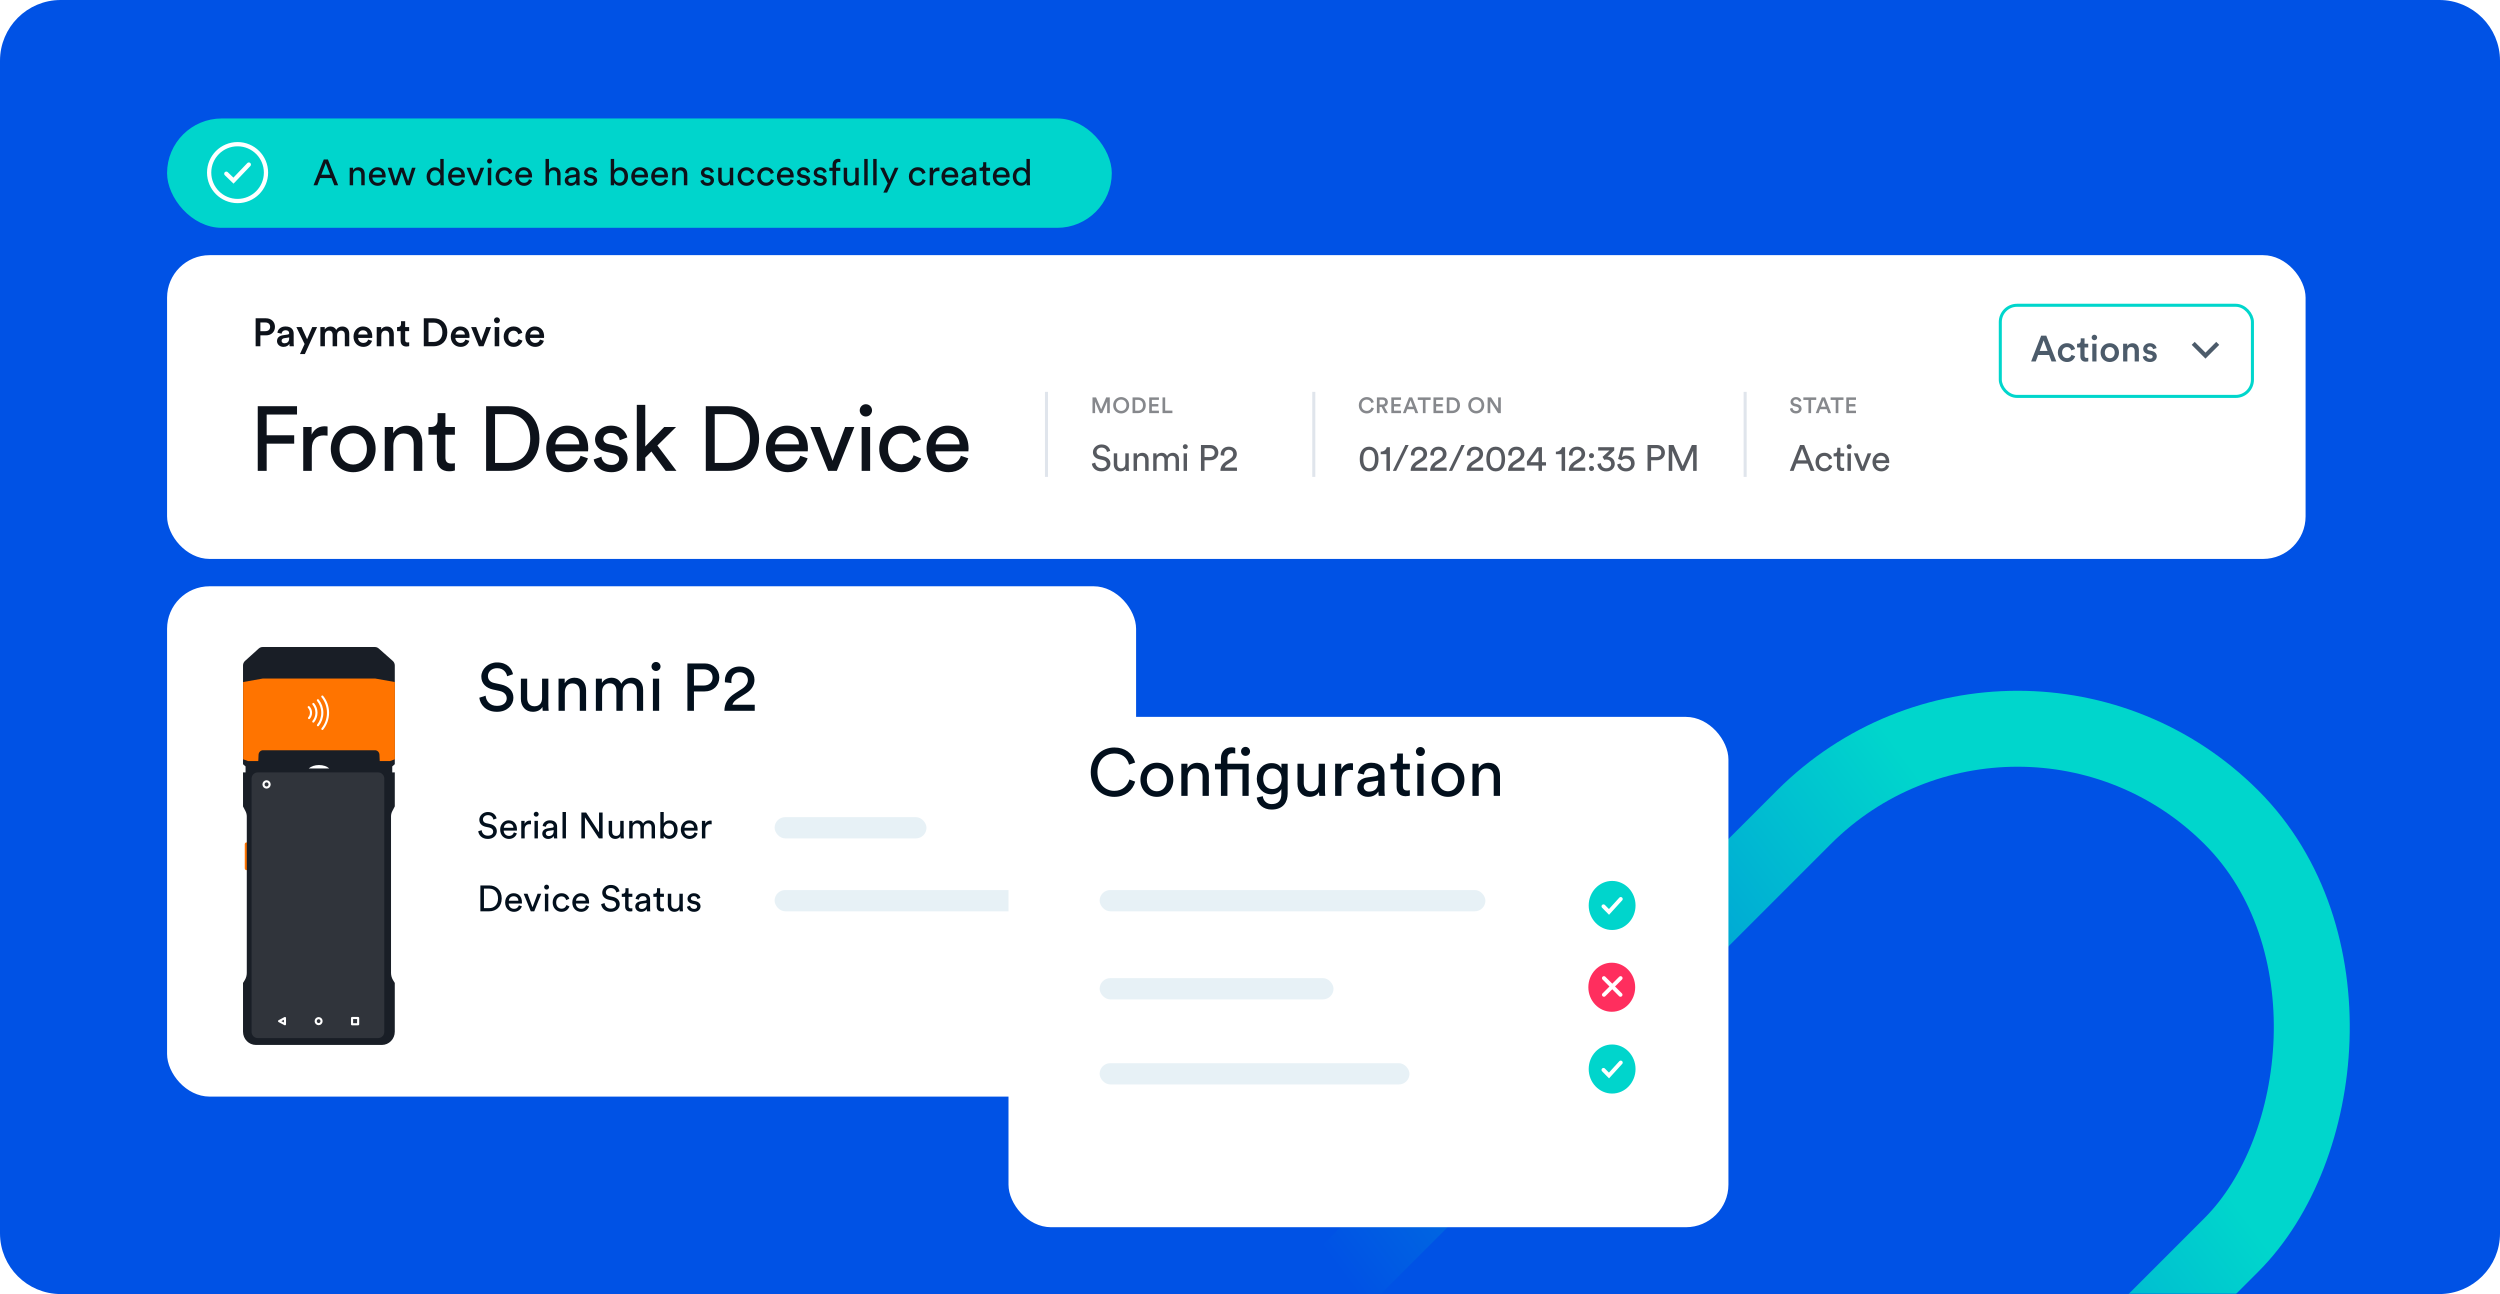<svg width="823" height="426" viewBox="0 0 823 426" fill="none" xmlns="http://www.w3.org/2000/svg">
<path d="M0 20C0 8.954 8.954 0 20 0H803C814.046 0 823 8.954 823 20V406C823 417.046 814.046 426 803 426H20C8.954 426 0 417.046 0 406V20Z" fill="#0052E5"/>
<mask id="mask0_358_42" style="mask-type:alpha" maskUnits="userSpaceOnUse" x="0" y="0" width="823" height="426">
<path d="M0 20C0 8.954 8.954 0 20 0H803C814.046 0 823 8.954 823 20V406C823 417.046 814.046 426 803 426H20C8.954 426 0 417.046 0 406V20Z" fill="#0052E5"/>
</mask>
<g mask="url(#mask0_358_42)">
<rect x="664.198" y="198.678" width="199.063" height="439.142" rx="99.532" transform="rotate(45 664.198 198.678)" stroke="url(#paint0_linear_358_42)" stroke-width="25"/>
</g>
<rect x="55" y="84" width="704" height="100" rx="14" fill="white"/>
<rect x="55" y="193" width="319" height="168" rx="14" fill="white"/>
<path d="M85.717 109.021H87.342C88.33 109.021 88.928 108.475 88.928 107.604C88.928 106.72 88.33 106.161 87.342 106.161H85.717V109.021ZM87.576 110.399H85.717V114H84.157V104.783H87.576C89.344 104.783 90.514 105.979 90.514 107.591C90.514 109.216 89.344 110.399 87.576 110.399ZM91.189 112.284C91.189 111.153 92.021 110.529 93.1 110.373L94.725 110.126C95.089 110.074 95.193 109.892 95.193 109.671C95.193 109.138 94.829 108.709 93.997 108.709C93.204 108.709 92.762 109.216 92.697 109.853L91.319 109.541C91.436 108.449 92.424 107.474 93.984 107.474C95.934 107.474 96.675 108.579 96.675 109.84V112.986C96.675 113.558 96.74 113.935 96.753 114H95.349C95.336 113.961 95.284 113.701 95.284 113.194C94.985 113.675 94.361 114.195 93.334 114.195C92.008 114.195 91.189 113.285 91.189 112.284ZM93.62 113.012C94.465 113.012 95.193 112.609 95.193 111.374V111.088L93.542 111.335C93.074 111.413 92.697 111.673 92.697 112.193C92.697 112.622 93.022 113.012 93.62 113.012ZM100.361 116.561H98.749L100.27 113.246L97.566 107.669H99.269L101.089 111.673L102.792 107.669H104.391L100.361 116.561ZM106.962 114H105.467V107.669H106.91V108.475C107.274 107.825 108.067 107.487 108.782 107.487C109.614 107.487 110.342 107.864 110.68 108.605C111.174 107.773 111.915 107.487 112.734 107.487C113.878 107.487 114.97 108.215 114.97 109.892V114H113.514V110.139C113.514 109.398 113.137 108.839 112.292 108.839C111.499 108.839 110.979 109.463 110.979 110.243V114H109.497V110.139C109.497 109.411 109.133 108.839 108.275 108.839C107.469 108.839 106.962 109.437 106.962 110.243V114ZM117.923 110.139H121.03C121.004 109.398 120.51 108.735 119.47 108.735C118.521 108.735 117.975 109.463 117.923 110.139ZM121.199 111.79L122.473 112.193C122.135 113.298 121.134 114.195 119.613 114.195C117.897 114.195 116.376 112.947 116.376 110.802C116.376 108.8 117.858 107.474 119.457 107.474C121.407 107.474 122.551 108.761 122.551 110.763C122.551 111.01 122.525 111.218 122.512 111.244H117.884C117.923 112.206 118.677 112.895 119.613 112.895C120.523 112.895 120.991 112.414 121.199 111.79ZM125.523 110.347V114H124.015V107.669H125.484V108.514C125.9 107.786 126.654 107.487 127.356 107.487C128.903 107.487 129.644 108.605 129.644 109.996V114H128.136V110.256C128.136 109.476 127.785 108.852 126.836 108.852C125.978 108.852 125.523 109.515 125.523 110.347ZM133.38 105.732V107.669H134.693V109.008H133.38V111.946C133.38 112.505 133.627 112.739 134.186 112.739C134.394 112.739 134.641 112.7 134.706 112.687V113.935C134.615 113.974 134.329 114.078 133.783 114.078C132.613 114.078 131.885 113.376 131.885 112.193V109.008H130.715V107.669H131.04C131.716 107.669 132.015 107.24 132.015 106.681V105.732H133.38ZM141.069 112.57H142.707C144.306 112.57 145.632 111.543 145.632 109.411C145.632 107.253 144.319 106.213 142.72 106.213H141.069V112.57ZM142.759 114H139.509V104.783H142.772C145.281 104.783 147.257 106.447 147.257 109.411C147.257 112.362 145.255 114 142.759 114ZM149.94 110.139H153.047C153.021 109.398 152.527 108.735 151.487 108.735C150.538 108.735 149.992 109.463 149.94 110.139ZM153.216 111.79L154.49 112.193C154.152 113.298 153.151 114.195 151.63 114.195C149.914 114.195 148.393 112.947 148.393 110.802C148.393 108.8 149.875 107.474 151.474 107.474C153.424 107.474 154.568 108.761 154.568 110.763C154.568 111.01 154.542 111.218 154.529 111.244H149.901C149.94 112.206 150.694 112.895 151.63 112.895C152.54 112.895 153.008 112.414 153.216 111.79ZM161.654 107.669L159.171 114H157.663L155.089 107.669H156.753L158.43 112.193L160.068 107.669H161.654ZM164.345 114H162.85V107.669H164.345V114ZM162.616 105.446C162.616 104.9 163.058 104.458 163.591 104.458C164.137 104.458 164.579 104.9 164.579 105.446C164.579 105.992 164.137 106.421 163.591 106.421C163.058 106.421 162.616 105.992 162.616 105.446ZM169.061 108.865C168.138 108.865 167.319 109.554 167.319 110.828C167.319 112.102 168.138 112.817 169.087 112.817C170.075 112.817 170.53 112.128 170.673 111.647L171.999 112.128C171.7 113.116 170.751 114.195 169.087 114.195C167.228 114.195 165.811 112.752 165.811 110.828C165.811 108.878 167.228 107.474 169.048 107.474C170.751 107.474 171.687 108.54 171.947 109.554L170.595 110.048C170.452 109.489 170.023 108.865 169.061 108.865ZM174.493 110.139H177.6C177.574 109.398 177.08 108.735 176.04 108.735C175.091 108.735 174.545 109.463 174.493 110.139ZM177.769 111.79L179.043 112.193C178.705 113.298 177.704 114.195 176.183 114.195C174.467 114.195 172.946 112.947 172.946 110.802C172.946 108.8 174.428 107.474 176.027 107.474C177.977 107.474 179.121 108.761 179.121 110.763C179.121 111.01 179.095 111.218 179.082 111.244H174.454C174.493 112.206 175.247 112.895 176.183 112.895C177.093 112.895 177.561 112.414 177.769 111.79Z" fill="#0D121A"/>
<path d="M163.48 269.424L162.424 269.796C162.328 269.184 161.812 268.344 160.624 268.344C159.664 268.344 158.98 268.968 158.98 269.76C158.98 270.372 159.352 270.84 160.072 270.996L161.344 271.272C162.76 271.584 163.552 272.472 163.552 273.66C163.552 274.98 162.424 276.18 160.612 276.18C158.56 276.18 157.588 274.86 157.432 273.648L158.56 273.288C158.644 274.236 159.316 275.112 160.6 275.112C161.776 275.112 162.352 274.5 162.352 273.756C162.352 273.144 161.932 272.616 161.08 272.436L159.868 272.172C158.656 271.908 157.792 271.116 157.792 269.844C157.792 268.512 159.028 267.312 160.6 267.312C162.52 267.312 163.288 268.5 163.48 269.424ZM165.853 272.52H169.009C168.985 271.692 168.445 271.044 167.425 271.044C166.477 271.044 165.901 271.776 165.853 272.52ZM169.177 274.02L170.149 274.356C169.825 275.376 168.901 276.18 167.557 276.18C166.009 276.18 164.653 275.052 164.653 273.096C164.653 271.284 165.961 270.048 167.413 270.048C169.189 270.048 170.185 271.272 170.185 273.072C170.185 273.216 170.173 273.36 170.161 273.432H165.817C165.841 274.464 166.585 275.184 167.557 275.184C168.493 275.184 168.961 274.668 169.177 274.02ZM174.804 270.168V271.368C174.636 271.344 174.468 271.332 174.312 271.332C173.364 271.332 172.728 271.836 172.728 273.108V276H171.6V270.228H172.704V271.236C173.124 270.348 173.844 270.132 174.432 270.132C174.588 270.132 174.744 270.156 174.804 270.168ZM177.075 276H175.959V270.228H177.075V276ZM175.707 268.044C175.707 267.588 176.067 267.228 176.511 267.228C176.967 267.228 177.327 267.588 177.327 268.044C177.327 268.488 176.967 268.848 176.511 268.848C176.067 268.848 175.707 268.488 175.707 268.044ZM178.516 274.452C178.516 273.42 179.272 272.844 180.268 272.7L181.828 272.472C182.176 272.424 182.272 272.244 182.272 272.04C182.272 271.476 181.9 271.008 181.024 271.008C180.232 271.008 179.788 271.5 179.716 272.172L178.636 271.92C178.756 270.816 179.752 270.048 181 270.048C182.728 270.048 183.4 271.032 183.4 272.16V275.052C183.4 275.556 183.448 275.856 183.472 276H182.368C182.344 275.856 182.308 275.64 182.308 275.22C182.056 275.628 181.48 276.18 180.448 276.18C179.272 276.18 178.516 275.364 178.516 274.452ZM180.604 275.232C181.528 275.232 182.272 274.788 182.272 273.528V273.264L180.508 273.528C180.028 273.6 179.668 273.876 179.668 274.392C179.668 274.824 180.028 275.232 180.604 275.232ZM186.31 276H185.182V267.312H186.31V276ZM198.382 276H197.158L192.562 269.064V276H191.386V267.492H192.958L197.206 274.02V267.492H198.382V276ZM204.243 275.304C203.931 275.904 203.211 276.18 202.539 276.18C201.195 276.18 200.379 275.172 200.379 273.864V270.228H201.507V273.696C201.507 274.488 201.867 275.184 202.815 275.184C203.727 275.184 204.183 274.584 204.183 273.708V270.228H205.311V274.932C205.311 275.388 205.347 275.796 205.371 276H204.291C204.267 275.868 204.243 275.544 204.243 275.304ZM208.258 276H207.142V270.228H208.222V270.996C208.582 270.36 209.302 270.06 209.974 270.06C210.694 270.06 211.39 270.408 211.702 271.152C212.158 270.324 212.902 270.06 213.634 270.06C214.642 270.06 215.626 270.744 215.626 272.256V276H214.51V272.376C214.51 271.62 214.138 271.056 213.286 271.056C212.494 271.056 211.954 271.68 211.954 272.508V276H210.826V272.376C210.826 271.632 210.466 271.056 209.602 271.056C208.798 271.056 208.258 271.656 208.258 272.52V276ZM218.501 276H217.385V267.312H218.501V271.044C218.777 270.528 219.449 270.06 220.409 270.06C222.161 270.06 223.061 271.404 223.061 273.084C223.061 274.8 222.089 276.156 220.373 276.156C219.521 276.156 218.861 275.784 218.501 275.16V276ZM221.909 273.084C221.909 271.836 221.249 271.056 220.205 271.056C219.209 271.056 218.489 271.836 218.489 273.084C218.489 274.332 219.209 275.148 220.205 275.148C221.237 275.148 221.909 274.332 221.909 273.084ZM225.326 272.52H228.482C228.458 271.692 227.918 271.044 226.898 271.044C225.95 271.044 225.374 271.776 225.326 272.52ZM228.65 274.02L229.622 274.356C229.298 275.376 228.374 276.18 227.03 276.18C225.482 276.18 224.126 275.052 224.126 273.096C224.126 271.284 225.434 270.048 226.886 270.048C228.662 270.048 229.658 271.272 229.658 273.072C229.658 273.216 229.646 273.36 229.634 273.432H225.29C225.314 274.464 226.058 275.184 227.03 275.184C227.966 275.184 228.434 274.668 228.65 274.02ZM234.276 270.168V271.368C234.108 271.344 233.94 271.332 233.784 271.332C232.836 271.332 232.2 271.836 232.2 273.108V276H231.072V270.228H232.176V271.236C232.596 270.348 233.316 270.132 233.904 270.132C234.06 270.132 234.216 270.156 234.276 270.168Z" fill="#020F1C"/>
<path d="M159.316 298.956H161.056C162.628 298.956 163.948 297.9 163.948 295.764C163.948 293.616 162.652 292.536 161.08 292.536H159.316V298.956ZM161.092 300H158.14V291.492H161.116C163.276 291.492 165.16 292.968 165.16 295.764C165.16 298.548 163.252 300 161.092 300ZM167.494 296.52H170.65C170.626 295.692 170.086 295.044 169.066 295.044C168.118 295.044 167.542 295.776 167.494 296.52ZM170.818 298.02L171.79 298.356C171.466 299.376 170.542 300.18 169.198 300.18C167.65 300.18 166.294 299.052 166.294 297.096C166.294 295.284 167.602 294.048 169.054 294.048C170.83 294.048 171.826 295.272 171.826 297.072C171.826 297.216 171.814 297.36 171.802 297.432H167.458C167.482 298.464 168.226 299.184 169.198 299.184C170.134 299.184 170.602 298.668 170.818 298.02ZM178.177 294.228L175.873 300H174.733L172.393 294.228H173.665L175.309 298.68L176.965 294.228H178.177ZM180.497 300H179.381V294.228H180.497V300ZM179.129 292.044C179.129 291.588 179.489 291.228 179.933 291.228C180.389 291.228 180.749 291.588 180.749 292.044C180.749 292.488 180.389 292.848 179.933 292.848C179.489 292.848 179.129 292.488 179.129 292.044ZM184.842 295.092C183.93 295.092 183.09 295.764 183.09 297.108C183.09 298.428 183.918 299.136 184.854 299.136C185.934 299.136 186.33 298.404 186.462 297.948L187.458 298.38C187.182 299.208 186.354 300.18 184.854 300.18C183.174 300.18 181.938 298.86 181.938 297.108C181.938 295.308 183.198 294.048 184.842 294.048C186.378 294.048 187.17 295.008 187.41 295.884L186.39 296.316C186.246 295.752 185.826 295.092 184.842 295.092ZM189.607 296.52H192.763C192.739 295.692 192.199 295.044 191.179 295.044C190.231 295.044 189.655 295.776 189.607 296.52ZM192.931 298.02L193.903 298.356C193.579 299.376 192.655 300.18 191.311 300.18C189.763 300.18 188.407 299.052 188.407 297.096C188.407 295.284 189.715 294.048 191.167 294.048C192.943 294.048 193.939 295.272 193.939 297.072C193.939 297.216 193.927 297.36 193.915 297.432H189.571C189.595 298.464 190.339 299.184 191.311 299.184C192.247 299.184 192.715 298.668 192.931 298.02ZM203.945 293.424L202.889 293.796C202.793 293.184 202.277 292.344 201.089 292.344C200.129 292.344 199.445 292.968 199.445 293.76C199.445 294.372 199.817 294.84 200.537 294.996L201.809 295.272C203.225 295.584 204.017 296.472 204.017 297.66C204.017 298.98 202.889 300.18 201.077 300.18C199.025 300.18 198.053 298.86 197.897 297.648L199.025 297.288C199.109 298.236 199.781 299.112 201.065 299.112C202.241 299.112 202.817 298.5 202.817 297.756C202.817 297.144 202.397 296.616 201.545 296.436L200.333 296.172C199.121 295.908 198.257 295.116 198.257 293.844C198.257 292.512 199.493 291.312 201.065 291.312C202.985 291.312 203.753 292.5 203.945 293.424ZM206.922 292.404V294.228H208.17V295.248H206.922V298.248C206.922 298.776 207.138 299.04 207.726 299.04C207.87 299.04 208.074 299.016 208.17 298.992V299.952C208.074 299.988 207.786 300.06 207.402 300.06C206.418 300.06 205.794 299.46 205.794 298.416V295.248H204.69V294.228H205.002C205.626 294.228 205.89 293.844 205.89 293.34V292.404H206.922ZM209.126 298.452C209.126 297.42 209.882 296.844 210.878 296.7L212.438 296.472C212.786 296.424 212.882 296.244 212.882 296.04C212.882 295.476 212.51 295.008 211.634 295.008C210.842 295.008 210.398 295.5 210.326 296.172L209.246 295.92C209.366 294.816 210.362 294.048 211.61 294.048C213.338 294.048 214.01 295.032 214.01 296.16V299.052C214.01 299.556 214.058 299.856 214.082 300H212.978C212.954 299.856 212.918 299.64 212.918 299.22C212.666 299.628 212.09 300.18 211.058 300.18C209.882 300.18 209.126 299.364 209.126 298.452ZM211.214 299.232C212.138 299.232 212.882 298.788 212.882 297.528V297.264L211.118 297.528C210.638 297.6 210.278 297.876 210.278 298.392C210.278 298.824 210.638 299.232 211.214 299.232ZM217.316 292.404V294.228H218.564V295.248H217.316V298.248C217.316 298.776 217.532 299.04 218.12 299.04C218.264 299.04 218.468 299.016 218.564 298.992V299.952C218.468 299.988 218.18 300.06 217.796 300.06C216.812 300.06 216.188 299.46 216.188 298.416V295.248H215.084V294.228H215.396C216.02 294.228 216.284 293.844 216.284 293.34V292.404H217.316ZM223.708 299.304C223.396 299.904 222.676 300.18 222.004 300.18C220.66 300.18 219.844 299.172 219.844 297.864V294.228H220.972V297.696C220.972 298.488 221.332 299.184 222.28 299.184C223.192 299.184 223.648 298.584 223.648 297.708V294.228H224.776V298.932C224.776 299.388 224.812 299.796 224.836 300H223.756C223.732 299.868 223.708 299.544 223.708 299.304ZM226.151 298.5L227.171 298.14C227.243 298.74 227.699 299.22 228.515 299.22C229.151 299.22 229.499 298.86 229.499 298.452C229.499 298.092 229.235 297.816 228.755 297.708L227.771 297.492C226.871 297.3 226.331 296.688 226.331 295.872C226.331 294.888 227.255 294.048 228.383 294.048C229.967 294.048 230.459 295.08 230.579 295.596L229.583 295.968C229.535 295.668 229.295 295.008 228.383 295.008C227.807 295.008 227.423 295.38 227.423 295.776C227.423 296.124 227.639 296.376 228.083 296.472L229.019 296.676C230.063 296.904 230.615 297.54 230.615 298.392C230.615 299.208 229.931 300.18 228.503 300.18C226.919 300.18 226.247 299.16 226.151 298.5Z" fill="#020F1C"/>
<path d="M87.79 155H84.85V133.73H97.78V136.46H87.79V143.3H96.85V146.06H87.79V155ZM107.833 140.42V143.42C107.413 143.36 106.993 143.33 106.603 143.33C104.233 143.33 102.643 144.59 102.643 147.77V155H99.823V140.57H102.583V143.09C103.633 140.87 105.433 140.33 106.903 140.33C107.293 140.33 107.683 140.39 107.833 140.42ZM116.277 152.93C118.677 152.93 120.777 151.13 120.777 147.77C120.777 144.44 118.677 142.64 116.277 142.64C113.877 142.64 111.777 144.44 111.777 147.77C111.777 151.13 113.877 152.93 116.277 152.93ZM116.277 140.12C120.597 140.12 123.657 143.39 123.657 147.77C123.657 152.18 120.597 155.45 116.277 155.45C111.957 155.45 108.897 152.18 108.897 147.77C108.897 143.39 111.957 140.12 116.277 140.12ZM129.48 146.66V155H126.66V140.57H129.42V142.64C130.47 140.84 132.18 140.15 133.86 140.15C137.31 140.15 139.02 142.64 139.02 145.85V155H136.2V146.33C136.2 144.32 135.36 142.7 132.84 142.7C130.62 142.7 129.48 144.47 129.48 146.66ZM146.63 136.01V140.57H149.75V143.12H146.63V150.62C146.63 151.94 147.17 152.6 148.64 152.6C149 152.6 149.51 152.54 149.75 152.48V154.88C149.51 154.97 148.79 155.15 147.83 155.15C145.37 155.15 143.81 153.65 143.81 151.04V143.12H141.05V140.57H141.83C143.39 140.57 144.05 139.61 144.05 138.35V136.01H146.63ZM162.969 152.39H167.319C171.249 152.39 174.549 149.75 174.549 144.41C174.549 139.04 171.309 136.34 167.379 136.34H162.969V152.39ZM167.409 155H160.029V133.73H167.469C172.869 133.73 177.579 137.42 177.579 144.41C177.579 151.37 172.809 155 167.409 155ZM182.813 146.3H190.703C190.643 144.23 189.293 142.61 186.743 142.61C184.373 142.61 182.933 144.44 182.813 146.3ZM191.123 150.05L193.553 150.89C192.743 153.44 190.433 155.45 187.073 155.45C183.203 155.45 179.813 152.63 179.813 147.74C179.813 143.21 183.083 140.12 186.713 140.12C191.153 140.12 193.643 143.18 193.643 147.68C193.643 148.04 193.613 148.4 193.583 148.58H182.723C182.783 151.16 184.643 152.96 187.073 152.96C189.413 152.96 190.583 151.67 191.123 150.05ZM195.44 151.25L197.99 150.35C198.17 151.85 199.31 153.05 201.35 153.05C202.94 153.05 203.81 152.15 203.81 151.13C203.81 150.23 203.15 149.54 201.95 149.27L199.49 148.73C197.24 148.25 195.89 146.72 195.89 144.68C195.89 142.22 198.2 140.12 201.02 140.12C204.98 140.12 206.21 142.7 206.51 143.99L204.02 144.92C203.9 144.17 203.3 142.52 201.02 142.52C199.58 142.52 198.62 143.45 198.62 144.44C198.62 145.31 199.16 145.94 200.27 146.18L202.61 146.69C205.22 147.26 206.6 148.85 206.6 150.98C206.6 153.02 204.89 155.45 201.32 155.45C197.36 155.45 195.68 152.9 195.44 151.25ZM222.562 140.57L216.412 146.66L222.682 155H219.142L214.432 148.64L212.422 150.65V155H209.632V133.28H212.422V146.96L218.662 140.57H222.562ZM235.292 152.39H239.642C243.572 152.39 246.872 149.75 246.872 144.41C246.872 139.04 243.632 136.34 239.702 136.34H235.292V152.39ZM239.732 155H232.352V133.73H239.792C245.192 133.73 249.902 137.42 249.902 144.41C249.902 151.37 245.132 155 239.732 155ZM255.136 146.3H263.026C262.966 144.23 261.616 142.61 259.066 142.61C256.696 142.61 255.256 144.44 255.136 146.3ZM263.446 150.05L265.876 150.89C265.066 153.44 262.756 155.45 259.396 155.45C255.526 155.45 252.136 152.63 252.136 147.74C252.136 143.21 255.406 140.12 259.036 140.12C263.476 140.12 265.966 143.18 265.966 147.68C265.966 148.04 265.936 148.4 265.906 148.58H255.046C255.106 151.16 256.966 152.96 259.396 152.96C261.736 152.96 262.906 151.67 263.446 150.05ZM281.244 140.57L275.484 155H272.634L266.784 140.57H269.964L274.074 151.7L278.214 140.57H281.244ZM286.443 155H283.653V140.57H286.443V155ZM283.023 135.11C283.023 133.97 283.923 133.07 285.033 133.07C286.173 133.07 287.073 133.97 287.073 135.11C287.073 136.22 286.173 137.12 285.033 137.12C283.923 137.12 283.023 136.22 283.023 135.11ZM296.707 142.73C294.427 142.73 292.327 144.41 292.327 147.77C292.327 151.07 294.397 152.84 296.737 152.84C299.437 152.84 300.427 151.01 300.757 149.87L303.247 150.95C302.557 153.02 300.487 155.45 296.737 155.45C292.537 155.45 289.447 152.15 289.447 147.77C289.447 143.27 292.597 140.12 296.707 140.12C300.547 140.12 302.527 142.52 303.127 144.71L300.577 145.79C300.217 144.38 299.167 142.73 296.707 142.73ZM308.019 146.3H315.909C315.849 144.23 314.499 142.61 311.949 142.61C309.579 142.61 308.139 144.44 308.019 146.3ZM316.329 150.05L318.759 150.89C317.949 153.44 315.639 155.45 312.279 155.45C308.409 155.45 305.019 152.63 305.019 147.74C305.019 143.21 308.289 140.12 311.919 140.12C316.359 140.12 318.849 143.18 318.849 147.68C318.849 148.04 318.819 148.4 318.789 148.58H307.929C307.989 151.16 309.849 152.96 312.279 152.96C314.619 152.96 315.789 151.67 316.329 150.05Z" fill="#0D121A"/>
<path d="M365.344 136H364.475V132.189L362.862 136H362.103L360.504 132.204V136H359.65V130.824H360.818L362.497 134.774L364.154 130.824H365.344V136ZM367.359 133.408C367.359 134.657 368.22 135.277 369.089 135.277C369.965 135.277 370.826 134.657 370.826 133.408C370.826 132.16 369.965 131.54 369.089 131.54C368.22 131.54 367.359 132.16 367.359 133.408ZM366.461 133.408C366.461 131.715 367.731 130.715 369.089 130.715C370.446 130.715 371.724 131.715 371.724 133.408C371.724 135.109 370.446 136.11 369.089 136.11C367.731 136.11 366.461 135.109 366.461 133.408ZM373.714 135.197H374.634C375.532 135.197 376.276 134.62 376.276 133.423C376.276 132.211 375.539 131.627 374.641 131.627H373.714V135.197ZM374.663 136H372.838V130.824H374.67C376.079 130.824 377.189 131.759 377.189 133.423C377.189 135.08 376.064 136 374.663 136ZM381.521 136H378.323V130.824H381.521V131.642H379.199V133.014H381.302V133.81H379.199V135.182H381.521V136ZM385.953 136H382.704V130.824H383.58V135.168H385.953V136Z" fill="#86888C"/>
<path d="M593.022 132.036L592.234 132.284C592.183 131.963 591.913 131.489 591.219 131.489C590.694 131.489 590.329 131.839 590.329 132.233C590.329 132.562 590.533 132.81 590.935 132.897L591.679 133.051C592.592 133.233 593.081 133.81 593.081 134.54C593.081 135.343 592.431 136.11 591.248 136.11C589.934 136.11 589.329 135.263 589.248 134.518L590.066 134.284C590.117 134.825 590.504 135.321 591.248 135.321C591.869 135.321 592.19 135.007 592.19 134.606C592.19 134.27 591.942 134 591.497 133.905L590.767 133.752C589.978 133.591 589.453 133.073 589.453 132.299C589.453 131.43 590.248 130.715 591.212 130.715C592.431 130.715 592.906 131.459 593.022 132.036ZM597.903 131.649H596.217V136H595.341V131.649H593.662V130.824H597.903V131.649ZM601.837 136L601.348 134.701H599.158L598.676 136H597.749L599.764 130.824H600.779L602.793 136H601.837ZM600.253 131.773L599.465 133.89H601.041L600.253 131.773ZM606.878 131.649H605.192V136H604.316V131.649H602.637V130.824H606.878V131.649ZM610.997 136H607.799V130.824H610.997V131.642H608.675V133.014H610.778V133.81H608.675V135.182H610.997V136Z" fill="#86888C"/>
<path d="M449.935 136.11C448.54 136.11 447.321 135.102 447.321 133.416C447.321 131.729 448.584 130.715 449.927 130.715C451.241 130.715 452.022 131.489 452.256 132.394L451.431 132.671C451.278 132.043 450.796 131.54 449.927 131.54C449.073 131.54 448.219 132.16 448.219 133.416C448.219 134.628 449.051 135.27 449.935 135.27C450.803 135.27 451.3 134.715 451.475 134.131L452.278 134.394C452.044 135.27 451.256 136.11 449.935 136.11ZM455.891 136L454.804 133.956H454.161V136H453.278V130.824H455.263C456.264 130.824 456.884 131.518 456.884 132.394C456.884 133.131 456.439 133.693 455.716 133.868L456.884 136H455.891ZM454.161 133.182H455.103C455.643 133.182 455.993 132.868 455.993 132.394C455.993 131.912 455.643 131.598 455.103 131.598H454.161V133.182ZM461.219 136H458.022V130.824H461.219V131.642H458.898V133.014H461V133.81H458.898V135.182H461.219V136ZM465.936 136L465.447 134.701H463.257L462.775 136H461.848L463.863 130.824H464.877L466.892 136H465.936ZM464.352 131.773L463.563 133.89H465.14L464.352 131.773ZM470.976 131.649H469.29V136H468.414V131.649H466.735V130.824H470.976V131.649ZM475.095 136H471.898V130.824H475.095V131.642H472.774V133.014H474.876V133.81H472.774V135.182H475.095V136ZM477.155 135.197H478.074C478.972 135.197 479.717 134.62 479.717 133.423C479.717 132.211 478.98 131.627 478.082 131.627H477.155V135.197ZM478.104 136H476.279V130.824H478.111C479.52 130.824 480.629 131.759 480.629 133.423C480.629 135.08 479.505 136 478.104 136ZM484.247 133.408C484.247 134.657 485.109 135.277 485.978 135.277C486.854 135.277 487.715 134.657 487.715 133.408C487.715 132.16 486.854 131.54 485.978 131.54C485.109 131.54 484.247 132.16 484.247 133.408ZM483.35 133.408C483.35 131.715 484.62 130.715 485.978 130.715C487.335 130.715 488.613 131.715 488.613 133.408C488.613 135.109 487.335 136.11 485.978 136.11C484.62 136.11 483.35 135.109 483.35 133.408ZM494.07 136H493.158L490.603 132.08V136H489.727V130.824H490.844L493.194 134.496V130.824H494.07V136Z" fill="#86888C"/>
<line x1="344.5" y1="129" x2="344.5" y2="157" stroke="#E0E5EC"/>
<line x1="574.5" y1="129" x2="574.5" y2="157" stroke="#E0E5EC"/>
<line x1="432.5" y1="129" x2="432.5" y2="157" stroke="#E0E5EC"/>
<path d="M365.48 148.424L364.424 148.796C364.328 148.184 363.812 147.344 362.624 147.344C361.664 147.344 360.98 147.968 360.98 148.76C360.98 149.372 361.352 149.84 362.072 149.996L363.344 150.272C364.76 150.584 365.552 151.472 365.552 152.66C365.552 153.98 364.424 155.18 362.612 155.18C360.56 155.18 359.588 153.86 359.432 152.648L360.56 152.288C360.644 153.236 361.316 154.112 362.6 154.112C363.776 154.112 364.352 153.5 364.352 152.756C364.352 152.144 363.932 151.616 363.08 151.436L361.868 151.172C360.656 150.908 359.792 150.116 359.792 148.844C359.792 147.512 361.028 146.312 362.6 146.312C364.52 146.312 365.288 147.5 365.48 148.424ZM370.519 154.304C370.207 154.904 369.487 155.18 368.815 155.18C367.471 155.18 366.655 154.172 366.655 152.864V149.228H367.783V152.696C367.783 153.488 368.143 154.184 369.091 154.184C370.003 154.184 370.459 153.584 370.459 152.708V149.228H371.587V153.932C371.587 154.388 371.623 154.796 371.647 155H370.567C370.543 154.868 370.519 154.544 370.519 154.304ZM374.306 151.664V155H373.178V149.228H374.282V150.056C374.702 149.336 375.386 149.06 376.058 149.06C377.438 149.06 378.122 150.056 378.122 151.34V155H376.994V151.532C376.994 150.728 376.658 150.08 375.65 150.08C374.762 150.08 374.306 150.788 374.306 151.664ZM380.757 155H379.641V149.228H380.721V149.996C381.081 149.36 381.801 149.06 382.473 149.06C383.193 149.06 383.889 149.408 384.201 150.152C384.657 149.324 385.401 149.06 386.133 149.06C387.141 149.06 388.125 149.744 388.125 151.256V155H387.009V151.376C387.009 150.62 386.637 150.056 385.785 150.056C384.993 150.056 384.453 150.68 384.453 151.508V155H383.325V151.376C383.325 150.632 382.965 150.056 382.101 150.056C381.297 150.056 380.757 150.656 380.757 151.52V155ZM390.759 155H389.643V149.228H390.759V155ZM389.391 147.044C389.391 146.588 389.751 146.228 390.195 146.228C390.651 146.228 391.011 146.588 391.011 147.044C391.011 147.488 390.651 147.848 390.195 147.848C389.751 147.848 389.391 147.488 389.391 147.044ZM396.532 150.464H398.236C399.256 150.464 399.88 149.9 399.88 149.024C399.88 148.124 399.256 147.548 398.236 147.548H396.532V150.464ZM398.452 151.52H396.532V155H395.356V146.492H398.452C400.024 146.492 401.08 147.584 401.08 149.012C401.08 150.452 400.024 151.52 398.452 151.52ZM403.031 150.02L401.855 149.876C401.843 149.768 401.843 149.66 401.843 149.564C401.843 148.232 402.827 147.044 404.531 147.044C406.199 147.044 407.159 148.136 407.159 149.432C407.159 150.452 406.583 151.268 405.695 151.832L404.159 152.816C403.715 153.104 403.319 153.428 403.211 153.908H407.207V155H401.759C401.783 153.728 402.287 152.756 403.607 151.904L404.903 151.064C405.635 150.596 405.971 150.044 405.971 149.444C405.971 148.736 405.491 148.076 404.507 148.076C403.487 148.076 403.007 148.784 403.007 149.672C403.007 149.78 403.019 149.9 403.031 150.02Z" fill="#56595F"/>
<path d="M596.056 155L595.132 152.624H591.364L590.464 155H589.204L592.588 146.492H593.944L597.328 155H596.056ZM593.236 147.716L591.784 151.532H594.712L593.236 147.716ZM600.571 150.092C599.659 150.092 598.819 150.764 598.819 152.108C598.819 153.428 599.647 154.136 600.583 154.136C601.663 154.136 602.059 153.404 602.191 152.948L603.187 153.38C602.911 154.208 602.083 155.18 600.583 155.18C598.903 155.18 597.667 153.86 597.667 152.108C597.667 150.308 598.927 149.048 600.571 149.048C602.107 149.048 602.899 150.008 603.139 150.884L602.119 151.316C601.975 150.752 601.555 150.092 600.571 150.092ZM605.852 147.404V149.228H607.1V150.248H605.852V153.248C605.852 153.776 606.068 154.04 606.656 154.04C606.8 154.04 607.004 154.016 607.1 153.992V154.952C607.004 154.988 606.716 155.06 606.332 155.06C605.348 155.06 604.724 154.46 604.724 153.416V150.248H603.62V149.228H603.932C604.556 149.228 604.82 148.844 604.82 148.34V147.404H605.852ZM609.316 155H608.2V149.228H609.316V155ZM607.948 147.044C607.948 146.588 608.308 146.228 608.752 146.228C609.208 146.228 609.568 146.588 609.568 147.044C609.568 147.488 609.208 147.848 608.752 147.848C608.308 147.848 607.948 147.488 607.948 147.044ZM616.037 149.228L613.733 155H612.593L610.253 149.228H611.525L613.169 153.68L614.825 149.228H616.037ZM617.618 151.52H620.774C620.75 150.692 620.21 150.044 619.19 150.044C618.242 150.044 617.666 150.776 617.618 151.52ZM620.942 153.02L621.914 153.356C621.59 154.376 620.666 155.18 619.322 155.18C617.774 155.18 616.418 154.052 616.418 152.096C616.418 150.284 617.726 149.048 619.178 149.048C620.954 149.048 621.95 150.272 621.95 152.072C621.95 152.216 621.938 152.36 621.926 152.432H617.582C617.606 153.464 618.35 154.184 619.322 154.184C620.258 154.184 620.726 153.668 620.942 153.02Z" fill="#56595F"/>
<path d="M448.8 151.112C448.8 152.3 449.016 153.14 449.484 153.632C449.784 153.944 450.168 154.136 450.72 154.136C451.272 154.136 451.656 153.944 451.956 153.632C452.424 153.14 452.64 152.3 452.64 151.112C452.64 149.924 452.424 149.084 451.956 148.592C451.656 148.28 451.272 148.088 450.72 148.088C450.168 148.088 449.784 148.28 449.484 148.592C449.016 149.084 448.8 149.924 448.8 151.112ZM447.636 151.112C447.636 150.044 447.816 149.06 448.332 148.292C448.836 147.536 449.616 147.044 450.72 147.044C451.824 147.044 452.604 147.536 453.108 148.292C453.624 149.06 453.804 150.044 453.804 151.112C453.804 152.18 453.624 153.164 453.108 153.932C452.604 154.688 451.824 155.18 450.72 155.18C449.616 155.18 448.836 154.688 448.332 153.932C447.816 153.164 447.636 152.18 447.636 151.112ZM457.561 155H456.409V149.516H454.525V148.688C455.605 148.664 456.349 148.064 456.529 147.224H457.561V155ZM463.736 146.492L459.62 155H458.528L462.644 146.492H463.736ZM465.659 150.02L464.483 149.876C464.471 149.768 464.471 149.66 464.471 149.564C464.471 148.232 465.455 147.044 467.159 147.044C468.827 147.044 469.787 148.136 469.787 149.432C469.787 150.452 469.211 151.268 468.323 151.832L466.787 152.816C466.343 153.104 465.947 153.428 465.839 153.908H469.835V155H464.387C464.411 153.728 464.915 152.756 466.235 151.904L467.531 151.064C468.263 150.596 468.599 150.044 468.599 149.444C468.599 148.736 468.119 148.076 467.135 148.076C466.115 148.076 465.635 148.784 465.635 149.672C465.635 149.78 465.647 149.9 465.659 150.02ZM472.064 150.02L470.888 149.876C470.876 149.768 470.876 149.66 470.876 149.564C470.876 148.232 471.86 147.044 473.564 147.044C475.232 147.044 476.192 148.136 476.192 149.432C476.192 150.452 475.616 151.268 474.728 151.832L473.192 152.816C472.748 153.104 472.352 153.428 472.244 153.908H476.24V155H470.792C470.816 153.728 471.32 152.756 472.64 151.904L473.936 151.064C474.668 150.596 475.004 150.044 475.004 149.444C475.004 148.736 474.524 148.076 473.54 148.076C472.52 148.076 472.04 148.784 472.04 149.672C472.04 149.78 472.052 149.9 472.064 150.02ZM482.176 146.492L478.06 155H476.968L481.084 146.492H482.176ZM484.099 150.02L482.923 149.876C482.911 149.768 482.911 149.66 482.911 149.564C482.911 148.232 483.895 147.044 485.599 147.044C487.267 147.044 488.227 148.136 488.227 149.432C488.227 150.452 487.651 151.268 486.763 151.832L485.227 152.816C484.783 153.104 484.387 153.428 484.279 153.908H488.275V155H482.827C482.851 153.728 483.355 152.756 484.675 151.904L485.971 151.064C486.703 150.596 487.039 150.044 487.039 149.444C487.039 148.736 486.559 148.076 485.575 148.076C484.555 148.076 484.075 148.784 484.075 149.672C484.075 149.78 484.087 149.9 484.099 150.02ZM490.468 151.112C490.468 152.3 490.684 153.14 491.152 153.632C491.452 153.944 491.836 154.136 492.388 154.136C492.94 154.136 493.324 153.944 493.624 153.632C494.092 153.14 494.308 152.3 494.308 151.112C494.308 149.924 494.092 149.084 493.624 148.592C493.324 148.28 492.94 148.088 492.388 148.088C491.836 148.088 491.452 148.28 491.152 148.592C490.684 149.084 490.468 149.924 490.468 151.112ZM489.304 151.112C489.304 150.044 489.484 149.06 490 148.292C490.504 147.536 491.284 147.044 492.388 147.044C493.492 147.044 494.272 147.536 494.776 148.292C495.292 149.06 495.472 150.044 495.472 151.112C495.472 152.18 495.292 153.164 494.776 153.932C494.272 154.688 493.492 155.18 492.388 155.18C491.284 155.18 490.504 154.688 490 153.932C489.484 153.164 489.304 152.18 489.304 151.112ZM497.705 150.02L496.529 149.876C496.517 149.768 496.517 149.66 496.517 149.564C496.517 148.232 497.501 147.044 499.205 147.044C500.873 147.044 501.833 148.136 501.833 149.432C501.833 150.452 501.257 151.268 500.369 151.832L498.833 152.816C498.389 153.104 497.993 153.428 497.885 153.908H501.881V155H496.433C496.457 153.728 496.961 152.756 498.281 151.904L499.577 151.064C500.309 150.596 500.645 150.044 500.645 149.444C500.645 148.736 500.165 148.076 499.181 148.076C498.161 148.076 497.681 148.784 497.681 149.672C497.681 149.78 497.693 149.9 497.705 150.02ZM502.658 153.248V151.892L505.994 147.224H507.614V152.156H508.946V153.248H507.614V155H506.474V153.248H502.658ZM506.474 152.156V148.352L503.738 152.156H506.474ZM515.232 155H514.08V149.516H512.196V148.688C513.276 148.664 514.02 148.064 514.2 147.224H515.232V155ZM517.698 150.02L516.522 149.876C516.51 149.768 516.51 149.66 516.51 149.564C516.51 148.232 517.494 147.044 519.198 147.044C520.866 147.044 521.826 148.136 521.826 149.432C521.826 150.452 521.25 151.268 520.362 151.832L518.826 152.816C518.382 153.104 517.986 153.428 517.878 153.908H521.874V155H516.426C516.45 153.728 516.954 152.756 518.274 151.904L519.57 151.064C520.302 150.596 520.638 150.044 520.638 149.444C520.638 148.736 520.158 148.076 519.174 148.076C518.154 148.076 517.674 148.784 517.674 149.672C517.674 149.78 517.686 149.9 517.698 150.02ZM523.095 154.232C523.095 153.764 523.455 153.392 523.923 153.392C524.391 153.392 524.763 153.764 524.763 154.232C524.763 154.7 524.391 155.06 523.923 155.06C523.455 155.06 523.095 154.7 523.095 154.232ZM523.083 150.008C523.083 149.54 523.443 149.168 523.911 149.168C524.379 149.168 524.751 149.54 524.751 150.008C524.751 150.476 524.379 150.836 523.911 150.836C523.443 150.836 523.083 150.476 523.083 150.008ZM528.127 151.388L527.551 150.416L529.843 148.304H526.123V147.224H531.403V148.28L529.183 150.332C530.323 150.332 531.583 151.1 531.583 152.696C531.583 154.004 530.575 155.192 528.763 155.192C526.963 155.192 525.943 154.016 525.871 152.744L527.023 152.48C527.071 153.512 527.815 154.16 528.751 154.16C529.819 154.16 530.395 153.5 530.395 152.72C530.395 151.7 529.579 151.268 528.811 151.268C528.571 151.268 528.331 151.316 528.127 151.388ZM532.39 152.888L533.518 152.552C533.59 153.512 534.298 154.16 535.27 154.16C536.194 154.16 536.938 153.548 536.938 152.588C536.938 151.52 536.158 150.98 535.258 150.98C534.706 150.98 534.178 151.196 533.842 151.544C533.434 151.388 533.086 151.232 532.69 151.088L533.698 147.224H537.802V148.304H534.478L533.902 150.536C534.25 150.152 534.874 149.96 535.486 149.96C537.01 149.96 538.126 150.932 538.126 152.54C538.126 154.004 536.998 155.192 535.27 155.192C533.614 155.192 532.498 154.112 532.39 152.888ZM543.545 150.464H545.249C546.269 150.464 546.893 149.9 546.893 149.024C546.893 148.124 546.269 147.548 545.249 147.548H543.545V150.464ZM545.465 151.52H543.545V155H542.369V146.492H545.465C547.037 146.492 548.093 147.584 548.093 149.012C548.093 150.452 547.037 151.52 545.465 151.52ZM558.539 155H557.375V148.376L554.471 155H553.391L550.511 148.376V155H549.347V146.492H550.943L553.943 153.416L556.967 146.492H558.539V155Z" fill="#56595F"/>
<rect x="55" y="39" width="311" height="36" rx="18" fill="#00D5CC"/>
<path d="M110.056 61L109.132 58.624H105.364L104.464 61H103.204L106.588 52.492H107.944L111.328 61H110.056ZM107.236 53.716L105.784 57.532H108.712L107.236 53.716ZM116.243 57.664V61H115.115V55.228H116.219V56.056C116.639 55.336 117.323 55.06 117.995 55.06C119.375 55.06 120.059 56.056 120.059 57.34V61H118.931V57.532C118.931 56.728 118.595 56.08 117.587 56.08C116.699 56.08 116.243 56.788 116.243 57.664ZM122.634 57.52H125.79C125.766 56.692 125.226 56.044 124.206 56.044C123.258 56.044 122.682 56.776 122.634 57.52ZM125.958 59.02L126.93 59.356C126.606 60.376 125.682 61.18 124.338 61.18C122.79 61.18 121.434 60.052 121.434 58.096C121.434 56.284 122.742 55.048 124.194 55.048C125.97 55.048 126.966 56.272 126.966 58.072C126.966 58.216 126.954 58.36 126.942 58.432H122.598C122.622 59.464 123.366 60.184 124.338 60.184C125.274 60.184 125.742 59.668 125.958 59.02ZM131.684 55.228H132.848L134.348 59.572L135.62 55.228H136.808L134.936 61H133.772L132.236 56.608L130.736 61H129.548L127.652 55.228H128.888L130.184 59.572L131.684 55.228ZM141.594 58.096C141.594 59.284 142.206 60.16 143.286 60.16C144.318 60.16 144.954 59.26 144.954 58.072C144.954 56.884 144.33 56.068 143.298 56.068C142.266 56.068 141.594 56.908 141.594 58.096ZM144.966 60.22V60.124C144.69 60.676 144.078 61.156 143.178 61.156C141.486 61.156 140.442 59.812 140.442 58.096C140.442 56.464 141.546 55.072 143.178 55.072C144.198 55.072 144.75 55.576 144.942 56.044V52.312H146.058V59.932C146.058 60.484 146.106 60.904 146.118 61H145.026C145.002 60.868 144.966 60.568 144.966 60.22ZM148.708 57.52H151.864C151.84 56.692 151.3 56.044 150.28 56.044C149.332 56.044 148.756 56.776 148.708 57.52ZM152.032 59.02L153.004 59.356C152.68 60.376 151.756 61.18 150.412 61.18C148.864 61.18 147.508 60.052 147.508 58.096C147.508 56.284 148.816 55.048 150.268 55.048C152.044 55.048 153.04 56.272 153.04 58.072C153.04 58.216 153.028 58.36 153.016 58.432H148.672C148.696 59.464 149.44 60.184 150.412 60.184C151.348 60.184 151.816 59.668 152.032 59.02ZM159.392 55.228L157.088 61H155.948L153.608 55.228H154.88L156.524 59.68L158.18 55.228H159.392ZM161.712 61H160.596V55.228H161.712V61ZM160.344 53.044C160.344 52.588 160.704 52.228 161.148 52.228C161.604 52.228 161.964 52.588 161.964 53.044C161.964 53.488 161.604 53.848 161.148 53.848C160.704 53.848 160.344 53.488 160.344 53.044ZM166.057 56.092C165.145 56.092 164.305 56.764 164.305 58.108C164.305 59.428 165.133 60.136 166.069 60.136C167.149 60.136 167.545 59.404 167.677 58.948L168.673 59.38C168.397 60.208 167.569 61.18 166.069 61.18C164.389 61.18 163.153 59.86 163.153 58.108C163.153 56.308 164.413 55.048 166.057 55.048C167.593 55.048 168.385 56.008 168.625 56.884L167.605 57.316C167.461 56.752 167.041 56.092 166.057 56.092ZM170.822 57.52H173.978C173.954 56.692 173.414 56.044 172.394 56.044C171.446 56.044 170.87 56.776 170.822 57.52ZM174.146 59.02L175.118 59.356C174.794 60.376 173.87 61.18 172.526 61.18C170.978 61.18 169.622 60.052 169.622 58.096C169.622 56.284 170.93 55.048 172.382 55.048C174.158 55.048 175.154 56.272 175.154 58.072C175.154 58.216 175.142 58.36 175.13 58.432H170.786C170.81 59.464 171.554 60.184 172.526 60.184C173.462 60.184 173.93 59.668 174.146 59.02ZM180.72 57.604V61H179.592V52.312H180.72V55.9C181.14 55.288 181.812 55.06 182.472 55.06C183.852 55.06 184.536 56.056 184.536 57.34V61H183.408V57.532C183.408 56.728 183.072 56.08 182.064 56.08C181.2 56.08 180.744 56.752 180.72 57.604ZM185.911 59.452C185.911 58.42 186.667 57.844 187.663 57.7L189.223 57.472C189.571 57.424 189.667 57.244 189.667 57.04C189.667 56.476 189.295 56.008 188.419 56.008C187.627 56.008 187.183 56.5 187.111 57.172L186.031 56.92C186.151 55.816 187.147 55.048 188.395 55.048C190.123 55.048 190.795 56.032 190.795 57.16V60.052C190.795 60.556 190.843 60.856 190.867 61H189.763C189.739 60.856 189.703 60.64 189.703 60.22C189.451 60.628 188.875 61.18 187.843 61.18C186.667 61.18 185.911 60.364 185.911 59.452ZM187.999 60.232C188.923 60.232 189.667 59.788 189.667 58.528V58.264L187.903 58.528C187.423 58.6 187.063 58.876 187.063 59.392C187.063 59.824 187.423 60.232 187.999 60.232ZM192.12 59.5L193.14 59.14C193.212 59.74 193.668 60.22 194.484 60.22C195.12 60.22 195.468 59.86 195.468 59.452C195.468 59.092 195.204 58.816 194.724 58.708L193.74 58.492C192.84 58.3 192.3 57.688 192.3 56.872C192.3 55.888 193.224 55.048 194.352 55.048C195.936 55.048 196.428 56.08 196.548 56.596L195.552 56.968C195.504 56.668 195.264 56.008 194.352 56.008C193.776 56.008 193.392 56.38 193.392 56.776C193.392 57.124 193.608 57.376 194.052 57.472L194.988 57.676C196.032 57.904 196.584 58.54 196.584 59.392C196.584 60.208 195.9 61.18 194.472 61.18C192.888 61.18 192.216 60.16 192.12 59.5ZM202.176 61H201.06V52.312H202.176V56.044C202.452 55.528 203.124 55.06 204.084 55.06C205.836 55.06 206.736 56.404 206.736 58.084C206.736 59.8 205.764 61.156 204.048 61.156C203.196 61.156 202.536 60.784 202.176 60.16V61ZM205.584 58.084C205.584 56.836 204.924 56.056 203.88 56.056C202.884 56.056 202.164 56.836 202.164 58.084C202.164 59.332 202.884 60.148 203.88 60.148C204.912 60.148 205.584 59.332 205.584 58.084ZM209.001 57.52H212.157C212.133 56.692 211.593 56.044 210.573 56.044C209.625 56.044 209.049 56.776 209.001 57.52ZM212.325 59.02L213.297 59.356C212.973 60.376 212.049 61.18 210.705 61.18C209.157 61.18 207.801 60.052 207.801 58.096C207.801 56.284 209.109 55.048 210.561 55.048C212.337 55.048 213.333 56.272 213.333 58.072C213.333 58.216 213.321 58.36 213.309 58.432H208.965C208.989 59.464 209.733 60.184 210.705 60.184C211.641 60.184 212.109 59.668 212.325 59.02ZM215.564 57.52H218.72C218.696 56.692 218.156 56.044 217.136 56.044C216.188 56.044 215.612 56.776 215.564 57.52ZM218.888 59.02L219.86 59.356C219.536 60.376 218.612 61.18 217.268 61.18C215.72 61.18 214.364 60.052 214.364 58.096C214.364 56.284 215.672 55.048 217.124 55.048C218.9 55.048 219.896 56.272 219.896 58.072C219.896 58.216 219.884 58.36 219.872 58.432H215.528C215.552 59.464 216.296 60.184 217.268 60.184C218.204 60.184 218.672 59.668 218.888 59.02ZM222.438 57.664V61H221.31V55.228H222.414V56.056C222.834 55.336 223.518 55.06 224.19 55.06C225.57 55.06 226.254 56.056 226.254 57.34V61H225.126V57.532C225.126 56.728 224.79 56.08 223.782 56.08C222.894 56.08 222.438 56.788 222.438 57.664ZM230.581 59.5L231.601 59.14C231.673 59.74 232.129 60.22 232.945 60.22C233.581 60.22 233.929 59.86 233.929 59.452C233.929 59.092 233.665 58.816 233.185 58.708L232.201 58.492C231.301 58.3 230.761 57.688 230.761 56.872C230.761 55.888 231.685 55.048 232.813 55.048C234.397 55.048 234.889 56.08 235.009 56.596L234.013 56.968C233.965 56.668 233.725 56.008 232.813 56.008C232.237 56.008 231.853 56.38 231.853 56.776C231.853 57.124 232.069 57.376 232.513 57.472L233.449 57.676C234.493 57.904 235.045 58.54 235.045 59.392C235.045 60.208 234.361 61.18 232.933 61.18C231.349 61.18 230.677 60.16 230.581 59.5ZM240.302 60.304C239.99 60.904 239.27 61.18 238.598 61.18C237.254 61.18 236.438 60.172 236.438 58.864V55.228H237.566V58.696C237.566 59.488 237.926 60.184 238.874 60.184C239.786 60.184 240.242 59.584 240.242 58.708V55.228H241.37V59.932C241.37 60.388 241.406 60.796 241.43 61H240.35C240.326 60.868 240.302 60.544 240.302 60.304ZM245.721 56.092C244.809 56.092 243.969 56.764 243.969 58.108C243.969 59.428 244.797 60.136 245.733 60.136C246.813 60.136 247.209 59.404 247.341 58.948L248.337 59.38C248.061 60.208 247.233 61.18 245.733 61.18C244.053 61.18 242.817 59.86 242.817 58.108C242.817 56.308 244.077 55.048 245.721 55.048C247.257 55.048 248.049 56.008 248.289 56.884L247.269 57.316C247.125 56.752 246.705 56.092 245.721 56.092ZM252.19 56.092C251.278 56.092 250.438 56.764 250.438 58.108C250.438 59.428 251.266 60.136 252.202 60.136C253.282 60.136 253.678 59.404 253.81 58.948L254.806 59.38C254.53 60.208 253.702 61.18 252.202 61.18C250.522 61.18 249.286 59.86 249.286 58.108C249.286 56.308 250.546 55.048 252.19 55.048C253.726 55.048 254.518 56.008 254.758 56.884L253.738 57.316C253.594 56.752 253.174 56.092 252.19 56.092ZM256.955 57.52H260.111C260.087 56.692 259.547 56.044 258.527 56.044C257.579 56.044 257.003 56.776 256.955 57.52ZM260.279 59.02L261.251 59.356C260.927 60.376 260.003 61.18 258.659 61.18C257.111 61.18 255.755 60.052 255.755 58.096C255.755 56.284 257.063 55.048 258.515 55.048C260.291 55.048 261.287 56.272 261.287 58.072C261.287 58.216 261.275 58.36 261.263 58.432H256.919C256.943 59.464 257.687 60.184 258.659 60.184C259.595 60.184 260.063 59.668 260.279 59.02ZM262.245 59.5L263.265 59.14C263.337 59.74 263.793 60.22 264.609 60.22C265.245 60.22 265.593 59.86 265.593 59.452C265.593 59.092 265.329 58.816 264.849 58.708L263.865 58.492C262.965 58.3 262.425 57.688 262.425 56.872C262.425 55.888 263.349 55.048 264.477 55.048C266.061 55.048 266.553 56.08 266.673 56.596L265.677 56.968C265.629 56.668 265.389 56.008 264.477 56.008C263.901 56.008 263.517 56.38 263.517 56.776C263.517 57.124 263.733 57.376 264.177 57.472L265.113 57.676C266.157 57.904 266.709 58.54 266.709 59.392C266.709 60.208 266.025 61.18 264.597 61.18C263.013 61.18 262.341 60.16 262.245 59.5ZM267.706 59.5L268.726 59.14C268.798 59.74 269.254 60.22 270.07 60.22C270.706 60.22 271.054 59.86 271.054 59.452C271.054 59.092 270.79 58.816 270.31 58.708L269.326 58.492C268.426 58.3 267.886 57.688 267.886 56.872C267.886 55.888 268.81 55.048 269.938 55.048C271.522 55.048 272.014 56.08 272.134 56.596L271.138 56.968C271.09 56.668 270.85 56.008 269.938 56.008C269.362 56.008 268.978 56.38 268.978 56.776C268.978 57.124 269.194 57.376 269.638 57.472L270.574 57.676C271.618 57.904 272.17 58.54 272.17 59.392C272.17 60.208 271.486 61.18 270.058 61.18C268.474 61.18 267.802 60.16 267.706 59.5ZM276.635 56.248H275.243V61H274.079V56.248H273.011V55.228H274.079V54.256C274.079 52.972 274.931 52.276 275.975 52.276C276.359 52.276 276.599 52.36 276.647 52.396V53.404C276.587 53.38 276.443 53.332 276.155 53.332C275.759 53.332 275.243 53.524 275.243 54.316V55.228H276.635V56.248ZM281.611 60.304C281.299 60.904 280.579 61.18 279.907 61.18C278.563 61.18 277.747 60.172 277.747 58.864V55.228H278.875V58.696C278.875 59.488 279.235 60.184 280.183 60.184C281.095 60.184 281.551 59.584 281.551 58.708V55.228H282.679V59.932C282.679 60.388 282.715 60.796 282.739 61H281.659C281.635 60.868 281.611 60.544 281.611 60.304ZM285.638 61H284.51V52.312H285.638V61ZM288.591 61H287.463V52.312H288.591V61ZM292.024 63.412H290.788L292.228 60.364L289.744 55.228H291.04L292.84 59.212L294.568 55.228H295.78L292.024 63.412ZM302.112 56.092C301.2 56.092 300.36 56.764 300.36 58.108C300.36 59.428 301.188 60.136 302.124 60.136C303.204 60.136 303.6 59.404 303.732 58.948L304.728 59.38C304.452 60.208 303.624 61.18 302.124 61.18C300.444 61.18 299.208 59.86 299.208 58.108C299.208 56.308 300.468 55.048 302.112 55.048C303.648 55.048 304.44 56.008 304.68 56.884L303.66 57.316C303.516 56.752 303.096 56.092 302.112 56.092ZM309.264 55.168V56.368C309.096 56.344 308.928 56.332 308.772 56.332C307.824 56.332 307.188 56.836 307.188 58.108V61H306.06V55.228H307.164V56.236C307.584 55.348 308.304 55.132 308.892 55.132C309.048 55.132 309.204 55.156 309.264 55.168ZM311.13 57.52H314.286C314.262 56.692 313.722 56.044 312.702 56.044C311.754 56.044 311.178 56.776 311.13 57.52ZM314.454 59.02L315.426 59.356C315.102 60.376 314.178 61.18 312.834 61.18C311.286 61.18 309.93 60.052 309.93 58.096C309.93 56.284 311.238 55.048 312.69 55.048C314.466 55.048 315.462 56.272 315.462 58.072C315.462 58.216 315.45 58.36 315.438 58.432H311.094C311.118 59.464 311.862 60.184 312.834 60.184C313.77 60.184 314.238 59.668 314.454 59.02ZM316.493 59.452C316.493 58.42 317.249 57.844 318.245 57.7L319.805 57.472C320.153 57.424 320.249 57.244 320.249 57.04C320.249 56.476 319.877 56.008 319.001 56.008C318.209 56.008 317.765 56.5 317.693 57.172L316.613 56.92C316.733 55.816 317.729 55.048 318.977 55.048C320.705 55.048 321.377 56.032 321.377 57.16V60.052C321.377 60.556 321.425 60.856 321.449 61H320.345C320.321 60.856 320.285 60.64 320.285 60.22C320.033 60.628 319.457 61.18 318.425 61.18C317.249 61.18 316.493 60.364 316.493 59.452ZM318.581 60.232C319.505 60.232 320.249 59.788 320.249 58.528V58.264L318.485 58.528C318.005 58.6 317.645 58.876 317.645 59.392C317.645 59.824 318.005 60.232 318.581 60.232ZM324.683 53.404V55.228H325.931V56.248H324.683V59.248C324.683 59.776 324.899 60.04 325.487 60.04C325.631 60.04 325.835 60.016 325.931 59.992V60.952C325.835 60.988 325.547 61.06 325.163 61.06C324.179 61.06 323.555 60.46 323.555 59.416V56.248H322.451V55.228H322.763C323.387 55.228 323.651 54.844 323.651 54.34V53.404H324.683ZM328.041 57.52H331.197C331.173 56.692 330.633 56.044 329.613 56.044C328.665 56.044 328.089 56.776 328.041 57.52ZM331.365 59.02L332.337 59.356C332.013 60.376 331.089 61.18 329.745 61.18C328.197 61.18 326.841 60.052 326.841 58.096C326.841 56.284 328.149 55.048 329.601 55.048C331.377 55.048 332.372 56.272 332.372 58.072C332.372 58.216 332.361 58.36 332.349 58.432H328.005C328.029 59.464 328.773 60.184 329.745 60.184C330.681 60.184 331.149 59.668 331.365 59.02ZM334.567 58.096C334.567 59.284 335.179 60.16 336.259 60.16C337.291 60.16 337.927 59.26 337.927 58.072C337.927 56.884 337.303 56.068 336.271 56.068C335.239 56.068 334.567 56.908 334.567 58.096ZM337.939 60.22V60.124C337.663 60.676 337.051 61.156 336.151 61.156C334.459 61.156 333.415 59.812 333.415 58.096C333.415 56.464 334.519 55.072 336.151 55.072C337.171 55.072 337.723 55.576 337.915 56.044V52.312H339.031V59.932C339.031 60.484 339.079 60.904 339.091 61H337.999C337.975 60.868 337.939 60.568 337.939 60.22Z" fill="#0D121A"/>
<path d="M74.502 57.184L76.858 59.467L81.913 54.174" stroke="white" stroke-width="1.4" stroke-linecap="round"/>
<circle cx="78.207" cy="56.821" r="9.357" stroke="white" stroke-width="1.4"/>
<path d="M168.88 221.944L166.944 222.626C166.768 221.504 165.822 219.964 163.644 219.964C161.884 219.964 160.63 221.108 160.63 222.56C160.63 223.682 161.312 224.54 162.632 224.826L164.964 225.332C167.56 225.904 169.012 227.532 169.012 229.71C169.012 232.13 166.944 234.33 163.622 234.33C159.86 234.33 158.078 231.91 157.792 229.688L159.86 229.028C160.014 230.766 161.246 232.372 163.6 232.372C165.756 232.372 166.812 231.25 166.812 229.886C166.812 228.764 166.042 227.796 164.48 227.466L162.258 226.982C160.036 226.498 158.452 225.046 158.452 222.714C158.452 220.272 160.718 218.072 163.6 218.072C167.12 218.072 168.528 220.25 168.88 221.944ZM178.558 232.724C177.986 233.824 176.666 234.33 175.434 234.33C172.97 234.33 171.474 232.482 171.474 230.084V223.418H173.542V229.776C173.542 231.228 174.202 232.504 175.94 232.504C177.612 232.504 178.448 231.404 178.448 229.798V223.418H180.516V232.042C180.516 232.878 180.582 233.626 180.626 234H178.646C178.602 233.758 178.558 233.164 178.558 232.724ZM185.941 227.884V234H183.873V223.418H185.897V224.936C186.667 223.616 187.921 223.11 189.153 223.11C191.683 223.11 192.937 224.936 192.937 227.29V234H190.869V227.642C190.869 226.168 190.253 224.98 188.405 224.98C186.777 224.98 185.941 226.278 185.941 227.884ZM198.208 234H196.162V223.418H198.142V224.826C198.802 223.66 200.122 223.11 201.354 223.11C202.674 223.11 203.95 223.748 204.522 225.112C205.358 223.594 206.722 223.11 208.064 223.11C209.912 223.11 211.716 224.364 211.716 227.136V234H209.67V227.356C209.67 225.97 208.988 224.936 207.426 224.936C205.974 224.936 204.984 226.08 204.984 227.598V234H202.916V227.356C202.916 225.992 202.256 224.936 200.672 224.936C199.198 224.936 198.208 226.036 198.208 227.62V234ZM216.986 234H214.94V223.418H216.986V234ZM214.478 219.414C214.478 218.578 215.138 217.918 215.952 217.918C216.788 217.918 217.448 218.578 217.448 219.414C217.448 220.228 216.788 220.888 215.952 220.888C215.138 220.888 214.478 220.228 214.478 219.414ZM228.449 225.684H231.573C233.443 225.684 234.587 224.65 234.587 223.044C234.587 221.394 233.443 220.338 231.573 220.338H228.449V225.684ZM231.969 227.62H228.449V234H226.293V218.402H231.969C234.851 218.402 236.787 220.404 236.787 223.022C236.787 225.662 234.851 227.62 231.969 227.62ZM240.804 224.87L238.648 224.606C238.626 224.408 238.626 224.21 238.626 224.034C238.626 221.592 240.43 219.414 243.554 219.414C246.612 219.414 248.372 221.416 248.372 223.792C248.372 225.662 247.316 227.158 245.688 228.192L242.872 229.996C242.058 230.524 241.332 231.118 241.134 231.998H248.46V234H238.472C238.516 231.668 239.44 229.886 241.86 228.324L244.236 226.784C245.578 225.926 246.194 224.914 246.194 223.814C246.194 222.516 245.314 221.306 243.51 221.306C241.64 221.306 240.76 222.604 240.76 224.232C240.76 224.43 240.782 224.65 240.804 224.87Z" fill="#020F1C"/>
<path d="M675.364 119L674.56 116.864H670.96L670.168 119H668.644L671.956 110.492H673.624L676.936 119H675.364ZM672.76 112.052L671.464 115.532H674.056L672.76 112.052ZM680.441 114.26C679.589 114.26 678.833 114.896 678.833 116.072C678.833 117.248 679.589 117.908 680.465 117.908C681.377 117.908 681.797 117.272 681.929 116.828L683.153 117.272C682.877 118.184 682.001 119.18 680.465 119.18C678.749 119.18 677.441 117.848 677.441 116.072C677.441 114.272 678.749 112.976 680.429 112.976C682.001 112.976 682.865 113.96 683.105 114.896L681.857 115.352C681.725 114.836 681.329 114.26 680.441 114.26ZM686.235 111.368V113.156H687.447V114.392H686.235V117.104C686.235 117.62 686.463 117.836 686.979 117.836C687.171 117.836 687.399 117.8 687.459 117.788V118.94C687.375 118.976 687.111 119.072 686.607 119.072C685.527 119.072 684.855 118.424 684.855 117.332V114.392H683.775V113.156H684.075C684.699 113.156 684.975 112.76 684.975 112.244V111.368H686.235ZM690.162 119H688.782V113.156H690.162V119ZM688.566 111.104C688.566 110.6 688.974 110.192 689.466 110.192C689.97 110.192 690.378 110.6 690.378 111.104C690.378 111.608 689.97 112.004 689.466 112.004C688.974 112.004 688.566 111.608 688.566 111.104ZM694.539 117.932C695.403 117.932 696.171 117.296 696.171 116.072C696.171 114.86 695.403 114.236 694.539 114.236C693.687 114.236 692.907 114.86 692.907 116.072C692.907 117.284 693.687 117.932 694.539 117.932ZM694.539 112.976C696.291 112.976 697.575 114.284 697.575 116.072C697.575 117.872 696.291 119.18 694.539 119.18C692.799 119.18 691.515 117.872 691.515 116.072C691.515 114.284 692.799 112.976 694.539 112.976ZM700.322 115.628V119H698.93V113.156H700.286V113.936C700.67 113.264 701.366 112.988 702.014 112.988C703.442 112.988 704.126 114.02 704.126 115.304V119H702.734V115.544C702.734 114.824 702.41 114.248 701.534 114.248C700.742 114.248 700.322 114.86 700.322 115.628ZM705.39 117.416L706.602 117.08C706.65 117.608 707.046 118.076 707.79 118.076C708.366 118.076 708.666 117.764 708.666 117.404C708.666 117.092 708.45 116.852 707.982 116.756L707.118 116.564C706.086 116.336 705.546 115.664 705.546 114.86C705.546 113.84 706.482 112.976 707.694 112.976C709.326 112.976 709.854 114.032 709.95 114.608L708.774 114.944C708.726 114.608 708.474 114.068 707.694 114.068C707.202 114.068 706.854 114.38 706.854 114.74C706.854 115.052 707.082 115.28 707.442 115.352L708.33 115.532C709.434 115.772 710.01 116.444 710.01 117.308C710.01 118.196 709.29 119.18 707.802 119.18C706.11 119.18 705.462 118.076 705.39 117.416Z" fill="#4C5B6A"/>
<rect x="658.5" y="100.5" width="83" height="30" rx="5.5" stroke="#00D6CC"/>
<path d="M722 113.036L726.036 117.071L730.071 113.036" stroke="#4C5B6A" stroke-width="1.4"/>
<rect x="255" y="269" width="50" height="7" rx="3.5" fill="#E7F1F6"/>
<rect x="255" y="293" width="90" height="7" rx="3.5" fill="#E7F1F6"/>
<g filter="url(#filter0_d_358_42)">
<rect x="332" y="221" width="237" height="168" rx="14" fill="white"/>
</g>
<path d="M366.822 262.33C362.796 262.33 359.078 259.404 359.078 254.19C359.078 248.976 362.95 246.072 366.822 246.072C370.386 246.072 372.894 248.008 373.686 251.022L371.684 251.726C371.09 249.372 369.374 248.052 366.822 248.052C363.984 248.052 361.278 250.12 361.278 254.19C361.278 258.26 363.984 260.35 366.822 260.35C369.484 260.35 371.156 258.744 371.794 256.61L373.708 257.314C372.872 260.24 370.408 262.33 366.822 262.33ZM380.837 260.482C382.597 260.482 384.137 259.162 384.137 256.698C384.137 254.256 382.597 252.936 380.837 252.936C379.077 252.936 377.537 254.256 377.537 256.698C377.537 259.162 379.077 260.482 380.837 260.482ZM380.837 251.088C384.005 251.088 386.249 253.486 386.249 256.698C386.249 259.932 384.005 262.33 380.837 262.33C377.669 262.33 375.425 259.932 375.425 256.698C375.425 253.486 377.669 251.088 380.837 251.088ZM390.959 255.884V262H388.891V251.418H390.915V252.936C391.685 251.616 392.939 251.11 394.171 251.11C396.701 251.11 397.955 252.936 397.955 255.29V262H395.887V255.642C395.887 254.168 395.271 252.98 393.423 252.98C391.795 252.98 390.959 254.278 390.959 255.884ZM405.406 246.006C406.11 246.006 406.55 246.16 406.638 246.226V248.074C406.528 248.03 406.264 247.942 405.736 247.942C405.01 247.942 404.064 248.272 404.064 249.724V251.418H411.06V262H409.014V253.288H404.064V262H401.93V253.288H399.972V251.418H401.93V249.636C401.93 247.282 403.492 246.006 405.406 246.006ZM408.552 247.37C408.552 246.534 409.212 245.874 410.026 245.874C410.862 245.874 411.522 246.534 411.522 247.37C411.522 248.184 410.862 248.844 410.026 248.844C409.212 248.844 408.552 248.184 408.552 247.37ZM413.71 262.572L415.712 262.11C415.866 263.584 416.988 264.706 418.594 264.706C420.816 264.706 421.828 263.562 421.828 261.274V259.756C421.322 260.724 420.178 261.494 418.594 261.494C415.778 261.494 413.732 259.36 413.732 256.368C413.732 253.508 415.69 251.22 418.594 251.22C420.222 251.22 421.322 251.836 421.85 252.892V251.418H423.896V261.208C423.896 263.892 422.576 266.51 418.594 266.51C415.954 266.51 413.974 264.838 413.71 262.572ZM418.902 259.756C420.684 259.756 421.916 258.414 421.916 256.368C421.916 254.322 420.684 252.98 418.902 252.98C417.076 252.98 415.844 254.322 415.844 256.368C415.844 258.436 417.032 259.756 418.902 259.756ZM434.214 260.724C433.642 261.824 432.322 262.33 431.09 262.33C428.626 262.33 427.13 260.482 427.13 258.084V251.418H429.198V257.776C429.198 259.228 429.858 260.504 431.596 260.504C433.268 260.504 434.104 259.404 434.104 257.798V251.418H436.172V260.042C436.172 260.878 436.238 261.626 436.282 262H434.302C434.258 261.758 434.214 261.164 434.214 260.724ZM445.403 251.308V253.508C445.095 253.464 444.787 253.442 444.501 253.442C442.763 253.442 441.597 254.366 441.597 256.698V262H439.529V251.418H441.553V253.266C442.323 251.638 443.643 251.242 444.721 251.242C445.007 251.242 445.293 251.286 445.403 251.308ZM446.818 259.162C446.818 257.27 448.204 256.214 450.03 255.95L452.89 255.532C453.528 255.444 453.704 255.114 453.704 254.74C453.704 253.706 453.022 252.848 451.416 252.848C449.964 252.848 449.15 253.75 449.018 254.982L447.038 254.52C447.258 252.496 449.084 251.088 451.372 251.088C454.54 251.088 455.772 252.892 455.772 254.96V260.262C455.772 261.186 455.86 261.736 455.904 262H453.88C453.836 261.736 453.77 261.34 453.77 260.57C453.308 261.318 452.252 262.33 450.36 262.33C448.204 262.33 446.818 260.834 446.818 259.162ZM450.646 260.592C452.34 260.592 453.704 259.778 453.704 257.468V256.984L450.47 257.468C449.59 257.6 448.93 258.106 448.93 259.052C448.93 259.844 449.59 260.592 450.646 260.592ZM461.833 248.074V251.418H464.121V253.288H461.833V258.788C461.833 259.756 462.229 260.24 463.307 260.24C463.571 260.24 463.945 260.196 464.121 260.152V261.912C463.945 261.978 463.417 262.11 462.713 262.11C460.909 262.11 459.765 261.01 459.765 259.096V253.288H457.741V251.418H458.313C459.457 251.418 459.941 250.714 459.941 249.79V248.074H461.833ZM468.624 262H466.578V251.418H468.624V262ZM466.116 247.414C466.116 246.578 466.776 245.918 467.59 245.918C468.426 245.918 469.086 246.578 469.086 247.414C469.086 248.228 468.426 248.888 467.59 248.888C466.776 248.888 466.116 248.228 466.116 247.414ZM476.679 260.482C478.439 260.482 479.979 259.162 479.979 256.698C479.979 254.256 478.439 252.936 476.679 252.936C474.919 252.936 473.379 254.256 473.379 256.698C473.379 259.162 474.919 260.482 476.679 260.482ZM476.679 251.088C479.847 251.088 482.091 253.486 482.091 256.698C482.091 259.932 479.847 262.33 476.679 262.33C473.511 262.33 471.267 259.932 471.267 256.698C471.267 253.486 473.511 251.088 476.679 251.088ZM486.801 255.884V262H484.733V251.418H486.757V252.936C487.527 251.616 488.781 251.11 490.013 251.11C492.543 251.11 493.797 252.936 493.797 255.29V262H491.729V255.642C491.729 254.168 491.113 252.98 489.265 252.98C487.637 252.98 486.801 254.278 486.801 255.884Z" fill="#020F1C"/>
<ellipse cx="530.591" cy="325" rx="7.71" ry="8.077" fill="#FF2E5E"/>
<path d="M528.017 322L533.468 327.484" stroke="white" stroke-width="1.3" stroke-linecap="round"/>
<path d="M533.501 322L528.017 327.484" stroke="white" stroke-width="1.3" stroke-linecap="round"/>
<ellipse cx="530.71" cy="351.923" rx="7.71" ry="8.077" fill="#00D5CC"/>
<path d="M527.87 352.215L529.676 354.049L533.551 349.798" stroke="white" stroke-width="1.3" stroke-linecap="round"/>
<ellipse cx="530.71" cy="298.077" rx="7.71" ry="8.077" fill="#00D5CC"/>
<path d="M527.87 298.369L529.676 300.203L533.551 295.952" stroke="white" stroke-width="1.3" stroke-linecap="round"/>
<rect x="362" y="293" width="127" height="7" rx="3.5" fill="#E7F1F6"/>
<rect x="362" y="322" width="77" height="7" rx="3.5" fill="#E7F1F6"/>
<rect x="362" y="350" width="102" height="7" rx="3.5" fill="#E7F1F6"/>
<g clip-path="url(#clip0_358_42)">
<path d="M83.597 277.33H81.129C80.822 277.33 80.573 277.585 80.573 277.9V285.882C80.573 286.197 80.822 286.452 81.129 286.452H83.597C83.905 286.452 84.154 286.197 84.154 285.882V277.9C84.154 277.585 83.905 277.33 83.597 277.33Z" fill="#FF7400"/>
<path d="M129.15 267.037L129.967 265.467V254.278H129.127V252.305L129.967 251.576V219.086C129.967 218.507 129.721 217.956 129.294 217.576L124.682 213.485C124.328 213.171 123.876 212.998 123.409 212.998H86.464C85.991 212.998 85.533 213.175 85.177 213.495L80.66 217.578C80.242 217.956 80 218.503 80 219.075V251.579L80.84 252.307V254.28H80V265.469L80.817 267.039C81.096 267.575 81.242 268.171 81.242 268.779V320.267C81.242 321.125 81.004 321.964 80.556 322.688L80 323.589V339.629C80 342.042 81.908 343.998 84.262 343.998H125.702C128.056 343.998 129.965 342.042 129.965 339.629V323.589L129.408 322.688C128.961 321.962 128.723 321.123 128.723 320.265V268.777C128.723 268.171 128.869 267.573 129.148 267.037H129.15Z" fill="#191E26"/>
<path d="M123.557 223.38H86.476L80.033 224.527V249.958L81.644 250.539H85.026L85.122 248.422C85.16 247.613 85.808 246.977 86.595 246.977H123.438C124.225 246.977 124.873 247.613 124.911 248.422L125.007 250.539H128.39L130 249.958V224.527L123.557 223.38Z" fill="#FF7400"/>
<path opacity="0.1" d="M124.507 254.28H84.819C83.715 254.28 82.821 255.197 82.821 256.328V339.684C82.821 340.815 83.715 341.732 84.819 341.732H124.507C125.61 341.732 126.505 340.815 126.505 339.684V256.328C126.505 255.197 125.61 254.28 124.507 254.28Z" fill="white"/>
<path d="M87.751 259.266C88.308 259.266 88.76 258.803 88.76 258.233C88.76 257.662 88.308 257.199 87.751 257.199C87.195 257.199 86.743 257.662 86.743 258.233C86.743 258.803 87.195 259.266 87.751 259.266Z" stroke="white" stroke-width="0.7" stroke-linecap="round" stroke-linejoin="round"/>
<path d="M106.106 229.304C107.279 230.754 107.985 232.614 107.985 234.645C107.985 236.675 107.285 238.52 106.121 239.966" stroke="white" stroke-width="0.7" stroke-linecap="round" stroke-linejoin="round"/>
<path d="M104.646 230.519C105.558 231.638 106.106 233.077 106.106 234.649C106.106 236.221 105.567 237.632 104.671 238.747" stroke="white" stroke-width="0.7" stroke-linecap="round" stroke-linejoin="round"/>
<path d="M103.152 231.747C103.794 232.526 104.181 233.534 104.181 234.634C104.181 235.734 103.79 236.757 103.14 237.538" stroke="white" stroke-width="0.7" stroke-linecap="round" stroke-linejoin="round"/>
<path d="M101.631 232.791C102.094 233.265 102.381 233.923 102.381 234.647C102.381 235.315 102.138 235.924 101.738 236.387" stroke="white" stroke-width="0.7" stroke-linecap="round" stroke-linejoin="round"/>
<path d="M104.892 337.15C105.426 337.15 105.858 336.706 105.858 336.159C105.858 335.611 105.426 335.168 104.892 335.168C104.358 335.168 103.925 335.611 103.925 336.159C103.925 336.706 104.358 337.15 104.892 337.15Z" stroke="white" stroke-width="0.7" stroke-linecap="round" stroke-linejoin="round"/>
<path d="M117.897 335.132H115.893V337.186H117.897V335.132Z" stroke="white" stroke-width="0.7" stroke-linecap="round" stroke-linejoin="round"/>
<path d="M93.807 335.132V337.186L91.876 336.159L93.807 335.132Z" stroke="white" stroke-width="0.7" stroke-linecap="round" stroke-linejoin="round"/>
<path d="M108.393 252.971C107.641 252.29 106.41 251.846 105.016 251.846C103.623 251.846 102.394 252.292 101.64 252.971H108.391H108.393Z" fill="white"/>
</g>
<defs>
<filter id="filter0_d_358_42" x="310" y="214" width="281" height="212" filterUnits="userSpaceOnUse" color-interpolation-filters="sRGB">
<feFlood flood-opacity="0" result="BackgroundImageFix"/>
<feColorMatrix in="SourceAlpha" type="matrix" values="0 0 0 0 0 0 0 0 0 0 0 0 0 0 0 0 0 0 127 0" result="hardAlpha"/>
<feOffset dy="15"/>
<feGaussianBlur stdDeviation="11"/>
<feComposite in2="hardAlpha" operator="out"/>
<feColorMatrix type="matrix" values="0 0 0 0 0.007 0 0 0 0 0.259 0 0 0 0 0.71 0 0 0 0.2 0"/>
<feBlend mode="multiply" in2="BackgroundImageFix" result="effect1_dropShadow_358_42"/>
<feBlend mode="normal" in="SourceGraphic" in2="effect1_dropShadow_358_42" result="shape"/>
</filter>
<linearGradient id="paint0_linear_358_42" x1="735.829" y1="269.882" x2="699.06" y2="517.369" gradientUnits="userSpaceOnUse">
<stop stop-color="#00D6CC"/>
<stop offset="1" stop-color="#0052E5"/>
</linearGradient>
<clipPath id="clip0_358_42">
<rect width="50" height="131" fill="white" transform="translate(80 213)"/>
</clipPath>
</defs>
</svg>
